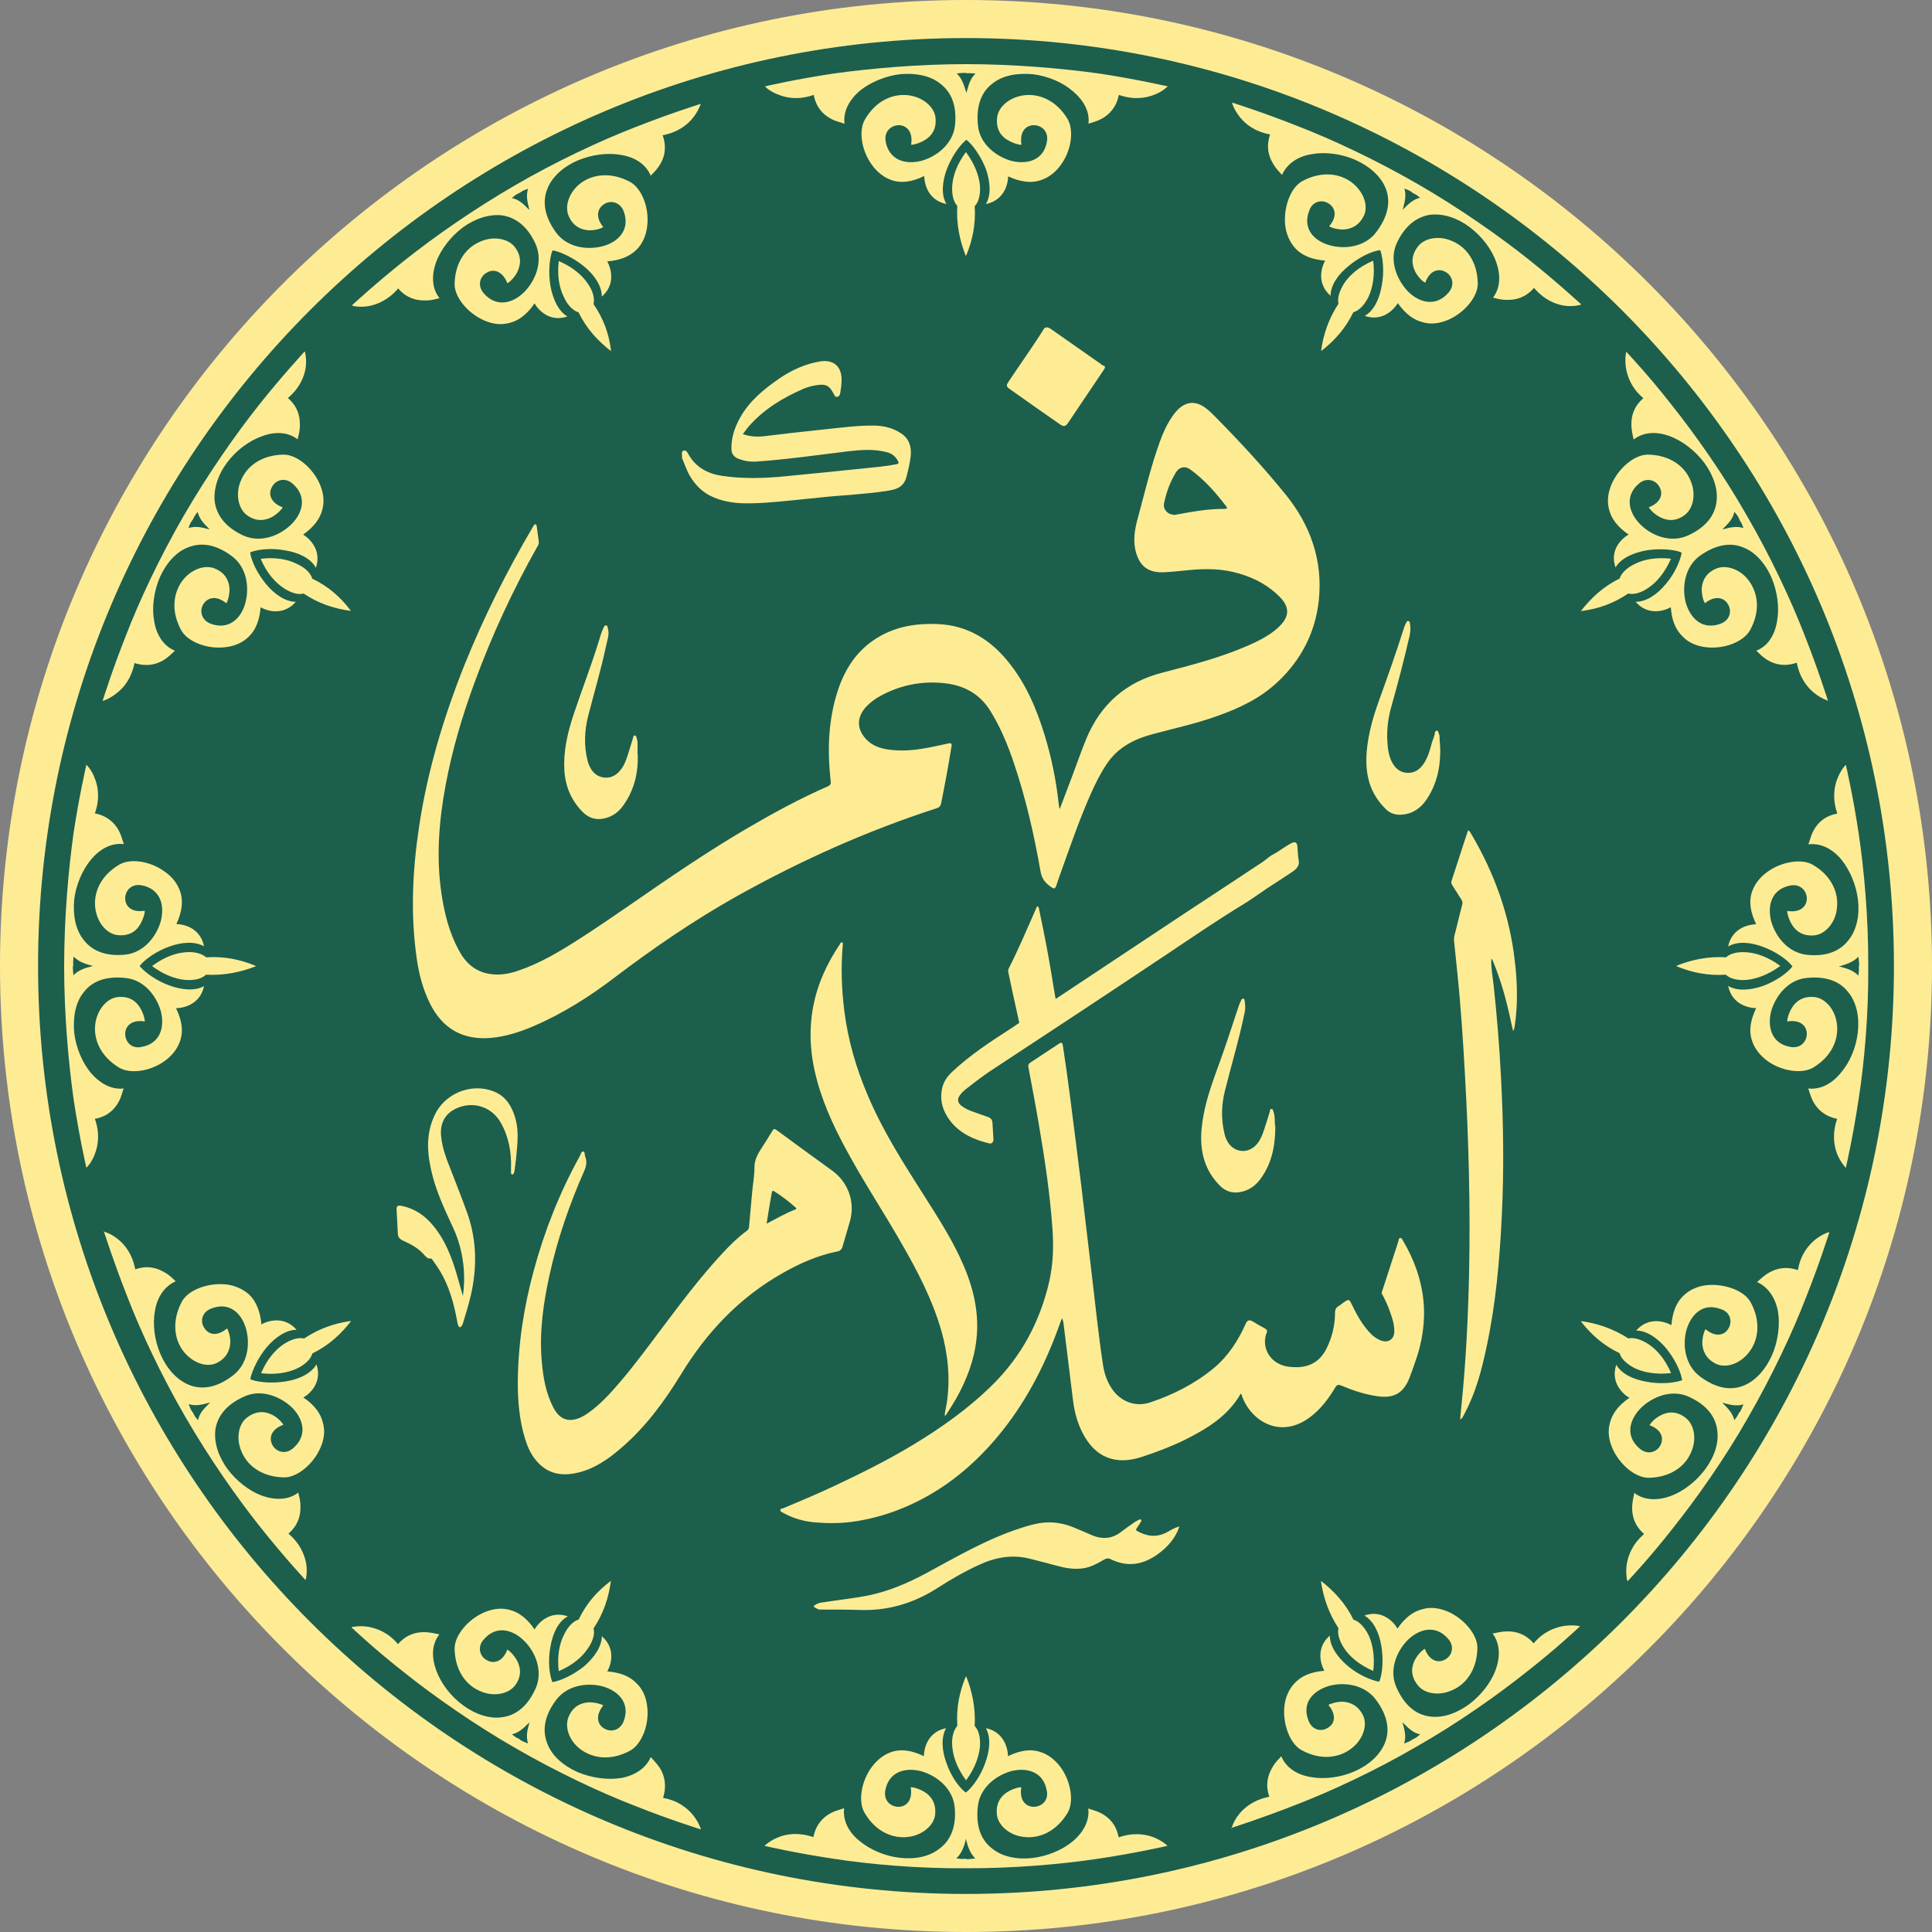 <svg xmlns="http://www.w3.org/2000/svg" id="Layer_1" viewBox="0 0 100 100"><rect x="0" y="0" width="100" height="100" fill="#808080" stroke="none"/><defs><style>      .cls-1 {        fill: #feec95;      }      .cls-2 {        fill: #1c5f4d;      }    </style></defs><circle class="cls-2" cx="50" cy="50" r="49.02"></circle><path class="cls-1" d="M39.58,95.53s.26-.26.72-.44c.42-.17,1.04-.26,1.8,0,.13-.66.5-1.01.84-1.21.35-.2.68-.24.73-.29l.02.02c-.07.62.24,1.23.79,1.67.55.46,1.32.79,2.09.88.79.09,1.56-.06,2.09-.5.55-.42.86-1.14.75-2.16-.11-.95-.94-1.61-1.76-1.83-.82-.2-1.65.04-1.83,1.01-.09.53.29.84.68.84s.75-.31.64-1.01c.04-.02.38.04.71.24.33.2.62.57.55,1.19-.07.55-.66,1.06-1.41,1.14-.75.09-1.65-.24-2.24-1.25-.35-.59-.17-1.65.38-2.38.28-.37.64-.66,1.08-.79.46-.13.97-.07,1.61.24,0-.02-.02-1.21,1.15-1.45-.27.48-.22,1.17.02,1.81.22.64.62,1.23.97,1.5l.04.02.02-.02c.33-.27.75-.86.97-1.5.24-.64.31-1.32.04-1.81,1.15.24,1.15,1.45,1.14,1.45.64-.31,1.17-.37,1.61-.24.46.13.82.42,1.1.79.55.73.72,1.8.38,2.38-.61,1.01-1.5,1.34-2.25,1.25-.75-.07-1.34-.59-1.41-1.14-.07-.62.22-.99.55-1.19.33-.2.68-.26.71-.24-.11.7.26,1.01.64,1.01.4,0,.79-.31.68-.84-.17-.97-1.01-1.21-1.83-1.01-.81.22-1.65.88-1.74,1.85-.11,1.03.18,1.72.73,2.15.53.44,1.32.59,2.09.5.79-.09,1.56-.42,2.09-.86.55-.46.88-1.06.81-1.69v-.02c.07.06.38.09.73.29.35.2.72.55.84,1.21.75-.26,1.38-.17,1.82,0,.44.18.7.42.71.44-.27.06-1.63.37-3.54.66-1.93.29-4.4.51-6.89.5-2.49.02-4.99-.2-6.91-.5-1.91-.29-3.26-.6-3.52-.66M54.85,41.88c.22-.58.44-1.16.66-1.74.24-.64.46-1.28.72-1.91.74-1.78,2.05-2.93,3.92-3.41,1.51-.39,3.02-.78,4.46-1.41.48-.21.94-.44,1.35-.76.12-.09.24-.2.34-.31.43-.47.43-.91,0-1.38-.59-.63-1.33-1.03-2.15-1.27-.86-.26-1.74-.27-2.62-.18-.43.04-.85.09-1.28.11-.83.04-1.29-.33-1.48-1.14-.12-.52-.04-1.04.09-1.54.37-1.36.69-2.74,1.17-4.07.16-.45.36-.89.63-1.29.11-.16.22-.3.36-.43.4-.36.85-.39,1.3-.09.24.16.44.37.64.57,1.25,1.27,2.46,2.58,3.58,3.96,1.29,1.59,1.94,3.43,1.72,5.49-.18,1.65-.9,3.06-2.12,4.21-.91.86-2,1.37-3.16,1.78-1.09.39-2.21.63-3.32.93-.97.26-1.81.69-2.38,1.55-.33.49-.59,1.02-.83,1.56-.55,1.24-.99,2.51-1.45,3.79-.11.32-.23.63-.33.95-.05.14-.11.17-.24.08-.29-.2-.5-.41-.57-.81-.33-1.9-.76-3.78-1.38-5.62-.32-.95-.7-1.87-1.23-2.72-.54-.86-1.33-1.29-2.3-1.41-1.18-.14-2.31.07-3.36.64-.3.16-.58.37-.81.63-.44.52-.43,1.1.04,1.61.4.43.93.54,1.48.58.62.05,1.24-.03,1.85-.15.31-.06.62-.13.93-.2.14-.03.2,0,.17.15-.16.99-.34,1.98-.54,2.96-.03.13-.08.19-.21.24-3.6,1.16-7.03,2.7-10.33,4.54-2.23,1.25-4.32,2.68-6.35,4.22-1.31,1-2.7,1.88-4.22,2.53-.7.3-1.42.53-2.18.6-1.45.13-2.52-.47-3.17-1.79-.36-.73-.57-1.52-.68-2.32-.33-2.28-.22-4.55.12-6.81.43-2.89,1.27-5.67,2.35-8.38.99-2.46,2.18-4.83,3.52-7.11.02-.03.04-.07.06-.1.02-.04.05-.08.1-.07.04.01.05.06.06.09.04.28.07.55.11.83.01.08-.03.15-.07.22-1.27,2.25-2.36,4.6-3.25,7.03-.64,1.73-1.16,3.49-1.5,5.3-.35,1.87-.5,3.75-.22,5.64.15,1.02.4,2.02.9,2.94.34.64.84,1.1,1.59,1.22.51.08,1.01,0,1.49-.17,1.12-.38,2.12-.98,3.11-1.61.92-.59,1.81-1.2,2.71-1.82,1.98-1.37,3.96-2.73,6.03-3.94,1.35-.79,2.73-1.54,4.17-2.17.18-.08.16-.18.14-.32-.17-1.55-.12-3.09.36-4.59.38-1.18,1.02-2.16,2.11-2.81.94-.56,1.97-.72,3.05-.68,1.57.06,2.77.81,3.72,2.01.89,1.11,1.43,2.4,1.84,3.74.35,1.14.59,2.31.72,3.49.01.11.03.22.05.32.01,0,.03,0,.04.01M60.75,26.65s.04,0,.06,0c.86-.16,1.72-.32,2.6-.31.12,0,.12-.05.06-.13-.54-.71-1.13-1.38-1.86-1.91-.27-.2-.58-.13-.75.16-.3.5-.5,1.04-.61,1.6-.06.3.19.58.51.58M64.21,72.12c.07.06.07.12.09.18.49,1.29,2,2.19,3.51,1.05.55-.41.95-.95,1.3-1.53.09-.15.16-.17.32-.1.6.25,1.22.46,1.88.55.83.12,1.33-.16,1.64-.94.1-.25.18-.5.27-.75.82-2.22.6-4.33-.6-6.36-.04-.06-.06-.15-.14-.14-.09,0-.08.1-.1.17-.28.86-.56,1.72-.84,2.58-.02.05-.04.09,0,.16.16.29.3.6.41.92.12.32.22.65.22,1,0,.4-.3.61-.68.48-.17-.06-.32-.16-.46-.28-.46-.44-.77-.99-1.04-1.55-.17-.34-.16-.34-.48-.12-.08.06-.16.13-.25.18-.13.08-.16.2-.16.33,0,.65-.15,1.27-.44,1.85-.22.44-.55.77-1.04.9-.3.08-.61.08-.93.04-1.01-.14-1.41-1.06-1.13-1.75.05-.12.01-.17-.09-.23-.22-.12-.43-.24-.64-.37q-.24-.14-.35.12c-.39.88-.91,1.68-1.65,2.3-.98.81-2.1,1.38-3.3,1.78-.81.27-1.61-.08-2.05-.82-.21-.35-.33-.73-.39-1.13-.24-1.58-.4-3.17-.59-4.76-.18-1.47-.34-2.93-.52-4.4-.19-1.59-.4-3.17-.6-4.76-.11-.85-.23-1.71-.36-2.56-.03-.21-.07-.23-.22-.13-.49.32-.98.65-1.47.97-.09.06-.12.12-.1.24.19,1,.38,2.01.55,3.02.3,1.75.56,3.5.69,5.27.07.95.05,1.89-.17,2.84-.48,2.04-1.42,3.81-2.91,5.29-1.24,1.23-2.65,2.23-4.14,3.13-1.31.79-2.68,1.47-4.06,2.12-.87.41-1.75.78-2.63,1.15-.06.03-.16,0-.17.1,0,.09.09.11.16.15.52.29,1.1.45,1.68.49.71.06,1.43.05,2.14-.07.72-.12,1.42-.31,2.1-.57,2.05-.79,3.73-2.09,5.14-3.77,1.41-1.68,2.41-3.58,3.16-5.63.06-.18.13-.35.2-.53.05.1.07.2.08.29.16,1.32.33,2.65.49,3.97.07.58.22,1.13.48,1.65.65,1.29,1.7,1.72,3.08,1.27.76-.25,1.5-.53,2.22-.88,1.15-.58,2.25-1.23,2.92-2.43M26.8,71.54c.02-2.03.32-3.9.82-5.75.56-2.08,1.35-4.07,2.39-5.95.05-.09.08-.25.17-.24.11.01.07.17.11.26.09.24.07.47-.04.72-.77,1.75-1.4,3.55-1.81,5.43-.32,1.46-.53,2.93-.4,4.43.07.84.21,1.67.61,2.43.33.63.83.78,1.46.47.12-.06.23-.13.33-.2.65-.46,1.18-1.05,1.69-1.65.75-.88,1.43-1.81,2.13-2.74,1.01-1.34,2.02-2.69,3.17-3.92.38-.41.77-.79,1.22-1.12.08-.05.11-.12.12-.21.05-.59.11-1.19.16-1.78.04-.43.12-.87.12-1.3,0-.45.23-.78.45-1.12.15-.23.29-.46.43-.69.13-.21.13-.22.33-.07.42.31.85.62,1.27.93.52.38,1.05.76,1.57,1.14.82.61,1.17,1.63.89,2.61-.12.44-.26.87-.38,1.3-.04.16-.15.24-.29.26-1,.2-1.92.61-2.8,1.11-2.24,1.26-3.95,3.07-5.28,5.26-.86,1.4-1.83,2.72-3.09,3.8-.66.57-1.36,1.06-2.22,1.27-.82.2-1.56.09-2.15-.59-.29-.33-.46-.71-.59-1.12-.32-1.01-.39-2.04-.39-2.98M39.69,63.33c.52-.27.99-.54,1.48-.73.07-.03.05-.07,0-.11-.34-.3-.71-.59-1.1-.83-.07-.04-.1-.03-.12.05-.09.52-.18,1.04-.27,1.62M77.2,49.63s-.02-.03-.03-.04c0,0,.01,0,.02-.01,0,.02,0,.04.01.05.06.04.07.12.1.18.36.88.62,1.78.83,2.71.06.28.12.57.19.85.05-.09.07-.17.08-.25.17-1.14.14-2.29,0-3.43-.27-2.33-1.05-4.49-2.24-6.51-.04-.07-.08-.16-.16-.2-.02.02-.03.03-.03.04-.28.86-.56,1.72-.84,2.58-.03.09,0,.15.04.22.16.25.31.49.47.74.06.09.07.17.04.28-.11.43-.22.85-.32,1.28-.04.19-.12.37-.1.57.06.51.1,1.03.16,1.55.19,1.82.31,3.64.41,5.46.19,3.39.28,6.78.21,10.18-.05,2.27-.16,4.54-.39,6.81-.03.26-.05.52-.07.78.06-.03.1-.07.12-.11.05-.08.09-.16.13-.24.57-1.08.87-2.25,1.12-3.43.47-2.2.67-4.44.78-6.69.12-2.42.09-4.84-.04-7.26-.08-1.58-.21-3.17-.38-4.74-.05-.45-.14-.9-.12-1.35M48.88,73.28c.07,0,.09-.05.11-.08.17-.27.34-.53.5-.81.54-.96.93-1.97,1.05-3.06.15-1.34-.14-2.61-.67-3.84-.54-1.26-1.28-2.41-2.01-3.56-1.07-1.68-2.15-3.36-2.93-5.2-.61-1.42-1.04-2.89-1.23-4.42-.14-1.12-.18-2.24-.08-3.37,0-.05.03-.13-.03-.16-.06-.03-.09.04-.11.08-.68,1.01-1.18,2.09-1.4,3.3-.23,1.27-.13,2.53.21,3.77.39,1.42,1.03,2.73,1.75,4.01.82,1.48,1.75,2.89,2.59,4.36.85,1.47,1.63,2.96,2.1,4.6.34,1.21.46,2.44.28,3.69-.03.23-.11.46-.11.7M38.44,22.48c.12-.16.23-.31.35-.45.77-.86,1.73-1.44,2.78-1.9.21-.09.44-.15.67-.19.51-.08.68,0,.92.46.04.07.07.16.17.14.1-.02.15-.1.16-.2.03-.21.07-.42.07-.64.02-.73-.41-1.11-1.13-.99-.77.13-1.46.45-2.09.88-.8.55-1.55,1.16-2.04,2.04-.28.51-.46,1.04-.44,1.63,0,.24.16.42.37.49.29.11.59.16.92.14,1.59-.11,3.17-.34,4.75-.53.68-.08,1.35-.13,2.02.05.26.07.43.22.56.45.06.11.03.15-.09.17-.54.11-1.09.15-1.64.21-1.36.14-2.73.28-4.09.41-1.1.11-2.2.14-3.29-.02-.73-.11-1.34-.43-1.72-1.09-.07-.12-.14-.27-.28-.21-.13.05-.05.23-.07.35,0,0,0,.01,0,.02.14.32.24.66.43.97.25.42.6.77,1.03.99.52.26,1.1.37,1.68.39.85.02,1.7-.07,2.54-.15.62-.06,1.25-.13,1.87-.19.48-.05.96-.07,1.44-.12.37-.04.74-.06,1.1-.11.3-.04.61-.07.9-.15.34-.1.54-.31.63-.65.09-.36.18-.72.22-1.09.04-.47-.08-.89-.5-1.16-.41-.27-.87-.39-1.35-.4-.93-.02-1.84.12-2.76.21-.97.1-1.94.21-2.91.33-.39.05-.77.04-1.17-.1M54.64,51.71c-.62.43-1.24.85-1.88,1.23-.12.08-.23.16-.35.24-1.1.71-2.2,1.42-3.15,2.32-.25.24-.43.51-.5.85-.13.63.05,1.19.44,1.69.51.64,1.22.95,1.99,1.14.14.04.24-.06.23-.23-.01-.27-.04-.54-.05-.81,0-.18-.09-.28-.25-.33-.24-.09-.49-.17-.73-.26-.21-.07-.42-.16-.61-.3-.22-.17-.25-.35-.09-.57.1-.14.23-.25.36-.35.46-.36.93-.72,1.43-1.04,3.02-1.98,6.03-3.97,9.04-5.98,1.27-.85,2.53-1.71,3.83-2.5.43-.26.83-.56,1.25-.84.43-.28.87-.56,1.3-.85.21-.14.38-.33.32-.6-.05-.24-.04-.49-.07-.73-.02-.18-.11-.24-.28-.16-.35.17-.65.43-1,.61-.18.09-.34.26-.51.37-1.35.9-2.7,1.78-4.05,2.67-2.22,1.47-4.44,2.95-6.66,4.42M61.05,79.01c-.28.07-.48.21-.69.32-.52.26-1.02.19-1.51-.09-.08-.05-.04-.09-.01-.14.07-.11.15-.23.22-.34.02-.03.03-.06,0-.09-.02-.03-.05-.04-.09-.02-.07.04-.15.08-.22.12-.24.17-.49.34-.72.52-.48.37-.99.4-1.54.16-.3-.13-.59-.26-.89-.38-.5-.21-1.03-.31-1.57-.26-.42.04-.82.16-1.22.29-1.73.56-3.28,1.47-4.87,2.33-.95.51-1.93.93-2.99,1.15-.76.15-1.54.23-2.3.35-.16.02-.32.04-.45.14-.03.02-.14.06-.04.12.09.05.17.12.29.12.67,0,1.33,0,2,.02,1.49.06,2.84-.34,4.08-1.14.69-.44,1.39-.85,2.14-1.19.83-.39,1.7-.55,2.6-.33.47.12.95.24,1.42.37.44.12.88.2,1.34.14.4-.05.75-.24,1.09-.44.12-.07.23-.11.36-.04.89.44,1.71.29,2.48-.28.48-.36.88-.79,1.09-1.42M23.81,68.7c.11-.06.14-.16.17-.27.14-.44.27-.89.38-1.34.33-1.42.33-2.83-.15-4.23-.26-.74-.55-1.46-.83-2.19-.24-.61-.49-1.21-.55-1.87-.06-.64.19-1.13.73-1.4.88-.44,1.88-.14,2.36.71.42.74.56,1.55.53,2.39,0,.07,0,.14,0,.21,0,.04.03.09.07.08.03,0,.07-.04.08-.07.03-.09.04-.18.05-.27.04-.3.08-.6.1-.91.06-.59.08-1.17-.1-1.74-.18-.56-.46-1.03-1.03-1.28-.84-.37-1.89-.19-2.61.49-.24.23-.42.49-.55.79-.46,1.04-.33,2.09-.05,3.14.25.92.66,1.78,1.06,2.64.14.31.25.62.34.95.22.84.27,1.69.15,2.55-.12-.4-.22-.79-.34-1.19-.26-.87-.59-1.71-1.18-2.43-.43-.53-.96-.9-1.63-1.04-.24-.05-.3,0-.28.23.02.39.04.79.06,1.18,0,.19.09.3.26.38.4.18.78.38,1.08.71.1.11.18.24.36.22.05,0,.08.04.1.08.12.17.24.33.35.51.5.81.75,1.71.92,2.64.02.12.03.25.13.33M54.24,16.95c-.13-.02-.18.02-.22.09-.58.93-1.22,1.81-1.82,2.72-.13.19-.12.25.07.38.86.61,1.72,1.22,2.59,1.82.2.14.29.12.43-.08.18-.26.35-.53.53-.79.44-.65.88-1.31,1.32-1.96.07-.1.09-.18-.06-.22-.04,0-.06-.04-.1-.07-.85-.59-1.69-1.19-2.54-1.78-.07-.05-.15-.1-.19-.1M74.54,39.08c.03-.36-.03-.66-.03-.96,0-.07-.04-.15-.06-.22-.01-.05-.03-.09-.09-.08-.05,0-.08.06-.09.09-.01.21-.12.38-.17.58-.09.36-.2.72-.41,1.04-.21.31-.49.5-.88.47-.37-.03-.61-.25-.77-.57-.17-.33-.21-.7-.23-1.06-.04-.61.04-1.22.21-1.81.34-1.21.66-2.43.94-3.65.05-.23.06-.45.01-.68-.01-.05-.03-.08-.08-.09-.05,0-.07.02-.09.06-.05.1-.1.2-.13.3-.4,1.26-.84,2.51-1.29,3.75-.31.86-.56,1.73-.64,2.65-.05.63-.01,1.25.22,1.84.17.43.43.8.75,1.12.18.19.42.3.69.31.72.01,1.2-.37,1.55-.96.4-.67.57-1.4.59-2.11M33,39.05c0-.19,0-.38,0-.56,0-.1-.02-.21-.05-.31-.01-.05-.04-.12-.11-.11-.07,0-.06.08-.07.12-.1.31-.19.62-.29.93-.08.24-.17.48-.32.68-.21.29-.48.47-.85.45-.38-.03-.64-.25-.8-.6-.04-.09-.08-.19-.1-.29-.19-.76-.16-1.53.03-2.29.31-1.21.67-2.41.93-3.64.06-.3.19-.59.09-.91-.02-.06,0-.14-.09-.15-.09,0-.1.07-.13.12-.11.23-.18.47-.25.71-.4,1.3-.9,2.57-1.33,3.87-.29.9-.5,1.81-.45,2.76.04.84.34,1.57.93,2.18.33.34.72.46,1.19.34.39-.1.7-.33.93-.66.57-.79.78-1.69.75-2.66M66,58.31c-.03-.22.01-.51-.09-.79-.02-.05-.03-.13-.11-.12-.07,0-.06.07-.07.12-.1.33-.2.66-.31.98-.08.25-.18.49-.34.69-.44.56-1.22.5-1.56-.13-.07-.13-.12-.27-.15-.42-.17-.73-.15-1.46.03-2.17.34-1.37.75-2.72,1.03-4.1.04-.2.02-.38-.01-.58,0-.05-.01-.09-.07-.1-.06,0-.08.02-.1.07-.04.1-.1.2-.13.3-.38,1.16-.76,2.31-1.18,3.45-.35.96-.66,1.93-.75,2.96-.09,1.09.14,2.07.93,2.88.34.35.74.45,1.21.32.41-.11.71-.36.95-.7.55-.78.73-1.67.73-2.67M54.64,51.71c-.06-.34-.12-.68-.17-1.01-.19-1.19-.42-2.37-.67-3.55-.02-.08-.01-.18-.09-.24-.06.02-.06.07-.08.11-.46,1.04-.9,2.09-1.42,3.11-.04.08-.03.16-.01.24.07.33.14.66.21.99.12.53.23,1.06.35,1.59.64-.38,1.26-.81,1.88-1.23M77.2,49.63h0s0-.04-.01-.06c0,0-.02.01-.02.01,0,.01.02.03.03.04M72.69,90.24c.15-.06.26-.09.38-.18l.09-.05c.13-.05.22-.13.35-.24-.37-.07-.62-.33-.86-.57l-.04-.04h-.02l.02.05c.09.33.18.68.07,1.03M71.06,86.49h.02c.09-.79-.04-1.41-.24-1.85-.22-.44-.51-.73-.79-.81-.4-.84-1.01-1.48-1.67-2v.07c.13.82.39,1.59.9,2.38-.07.26.04.66.31,1.06.27.4.75.82,1.47,1.14M63.74,94.65s.09-.37.38-.73c.29-.37.79-.77,1.58-.92-.22-.62-.07-1.12.13-1.47.18-.35.44-.55.48-.62l.02.02c.26.59.83.94,1.52,1.05.7.13,1.54.02,2.25-.29.72-.31,1.32-.83,1.58-1.47.26-.64.17-1.39-.46-2.24-.57-.77-1.61-.94-2.42-.72-.82.24-1.43.86-1.08,1.78.18.51.66.61.99.4.35-.18.51-.64.05-1.19.04-.04.37-.17.73-.17.38.02.82.18,1.08.75.22.53-.06,1.27-.66,1.7-.59.44-1.54.62-2.57.04-.59-.35-.95-1.34-.86-2.26.05-.46.24-.9.55-1.21.33-.35.83-.57,1.52-.62,0,0-.62-1.03.28-1.82,0,.55.4,1.12.92,1.56.51.44,1.16.73,1.6.82l.06-.02v-.02c.15-.42.2-1.12.09-1.8-.11-.68-.4-1.3-.88-1.58,1.12-.39,1.72.66,1.71.68.4-.59.84-.9,1.3-1.01.44-.13.9-.05,1.32.13.84.37,1.52,1.19,1.52,1.87-.02,1.17-.62,1.91-1.32,2.2-.68.31-1.45.17-1.78-.28-.39-.5-.31-.97-.13-1.3.18-.35.46-.55.51-.57.24.66.72.75,1.06.55.33-.18.5-.66.15-1.06-.64-.75-1.49-.53-2.09.05-.59.59-.99,1.58-.59,2.46.42.95,1.03,1.41,1.7,1.5.7.11,1.43-.17,2.05-.62.64-.48,1.15-1.14,1.39-1.8.24-.68.22-1.34-.15-1.85l-.02-.02c.09,0,.4-.11.79-.11.4,0,.9.11,1.34.62.51-.61,1.1-.82,1.56-.9.48-.07.83,0,.84.02-.2.18-1.21,1.14-2.73,2.33-1.52,1.21-3.56,2.66-5.72,3.89-2.15,1.25-4.42,2.31-6.24,3.01-1.8.71-3.12,1.12-3.37,1.21M89.76,73.51c.11-.13.18-.22.24-.37l.07-.07c.07-.13.11-.24.17-.38-.35.11-.7.02-1.03-.07l-.05-.02v.02l.04.04c.24.24.49.49.57.86M86.49,71.08v-.02c-.31-.72-.73-1.19-1.14-1.47-.4-.27-.81-.38-1.06-.31-.79-.51-1.63-.79-2.46-.9l.04.07c.51.64,1.12,1.19,1.96,1.59.07.28.37.57.81.79.44.2,1.06.33,1.85.24M84.22,81.8s-.09-.37-.02-.84c.08-.46.29-1.04.9-1.56-.51-.44-.62-.94-.62-1.34s.11-.7.11-.79l.02.02c.51.37,1.17.39,1.85.15.66-.24,1.32-.75,1.8-1.39.46-.62.73-1.36.62-2.05-.09-.68-.55-1.3-1.5-1.72-.88-.38-1.87.02-2.46.61-.59.6-.81,1.45-.05,2.09.4.35.88.18,1.06-.15.2-.35.11-.82-.55-1.06.02-.05.22-.33.57-.51.33-.18.81-.26,1.3.13.44.33.59,1.1.28,1.78-.29.7-1.03,1.3-2.2,1.32-.68,0-1.5-.68-1.87-1.52-.18-.42-.26-.88-.13-1.32.11-.46.42-.9,1.01-1.3-.02,0-1.06-.59-.68-1.71.27.48.9.77,1.58.88.66.13,1.38.07,1.8-.07l.04-.03-.02-.02c-.07-.44-.39-1.08-.81-1.6-.44-.53-1.01-.93-1.56-.93.79-.9,1.82-.28,1.82-.28.06-.7.27-1.19.62-1.52.31-.31.75-.5,1.21-.55.92-.09,1.91.27,2.26.86.57,1.03.4,1.98-.04,2.57-.44.61-1.17.88-1.7.66-.57-.26-.73-.7-.75-1.08,0-.38.13-.7.17-.73.55.46,1.01.29,1.19-.05.2-.33.11-.83-.4-.99-.92-.35-1.54.26-1.78,1.08-.22.81-.06,1.85.72,2.42.84.62,1.59.72,2.24.46.64-.26,1.15-.86,1.47-1.58.31-.71.42-1.56.31-2.25-.13-.7-.5-1.26-1.06-1.52l-.02-.02c.07-.04.28-.29.62-.48.35-.2.84-.35,1.49-.13.13-.79.53-1.28.9-1.58.37-.29.71-.4.73-.38-.09.26-.5,1.58-1.21,3.37-.7,1.82-1.76,4.07-3.01,6.24-1.23,2.16-2.68,4.2-3.89,5.72-1.19,1.52-2.15,2.53-2.33,2.73M96.19,50.49c.02-.17.04-.27.02-.44l.02-.09c0-.17-.02-.27-.04-.44-.26.27-.6.38-.92.48h-.07v.02l.07.02c.31.09.66.18.92.46M92.14,50.01v-.02c-.62-.46-1.23-.66-1.72-.7-.5-.04-.88.07-1.08.26-.94-.06-1.8.13-2.57.44l.05.04c.77.31,1.58.48,2.51.42.2.2.59.31,1.08.27.49-.05,1.1-.26,1.72-.71M95.53,60.44s-.26-.27-.44-.71c-.17-.44-.26-1.06,0-1.82-.66-.13-1.01-.5-1.21-.84-.2-.35-.24-.66-.29-.73h.02c.62.07,1.23-.26,1.67-.81.46-.53.79-1.3.88-2.09.09-.79-.06-1.56-.5-2.09-.42-.55-1.14-.84-2.16-.73-.95.09-1.61.94-1.83,1.74-.2.82.04,1.67,1.01,1.83.53.09.84-.29.84-.68s-.31-.75-1.01-.64c-.02-.04.04-.38.24-.71.2-.33.57-.62,1.19-.55.55.07,1.06.66,1.14,1.41.09.75-.24,1.65-1.25,2.25-.59.33-1.65.17-2.38-.38-.37-.28-.66-.64-.79-1.1-.13-.44-.07-.97.24-1.61-.02,0-1.21.02-1.45-1.15.48.29,1.17.22,1.81,0,.64-.24,1.23-.64,1.5-.99l.02-.04h-.02c-.27-.35-.86-.75-1.5-.99-.64-.24-1.32-.31-1.81-.02.24-1.17,1.45-1.15,1.45-1.15-.31-.64-.37-1.16-.24-1.61.13-.44.42-.81.79-1.08.73-.55,1.8-.73,2.38-.39,1.01.59,1.34,1.49,1.25,2.24-.07.75-.59,1.34-1.14,1.41-.62.07-.99-.22-1.19-.55-.2-.33-.26-.68-.24-.71.7.11,1.01-.26,1.01-.64s-.31-.77-.84-.68c-.97.18-1.21,1.01-1.01,1.83.22.82.88,1.65,1.85,1.76,1.03.11,1.72-.2,2.15-.75.44-.53.59-1.32.5-2.09-.09-.77-.42-1.54-.86-2.09-.46-.55-1.06-.86-1.69-.79l-.02-.02c.06-.05.09-.38.29-.73.2-.35.55-.72,1.21-.84-.26-.75-.17-1.38,0-1.8.18-.46.42-.72.44-.72.06.26.37,1.61.66,3.52.29,1.93.51,4.42.5,6.89.02,2.49-.2,4.99-.5,6.91-.29,1.91-.6,3.26-.66,3.54M90.24,27.33c-.06-.15-.09-.27-.18-.38l-.05-.11c-.05-.13-.13-.22-.24-.35-.07.37-.33.62-.57.86l-.04.06.05-.02c.33-.09.68-.17,1.03-.06M86.49,28.94v-.02c-.79-.09-1.41.04-1.85.26-.44.2-.73.5-.81.77-.84.4-1.48,1.01-2,1.67h.07c.82-.11,1.59-.37,2.38-.9.26.07.66-.02,1.06-.31.4-.27.82-.75,1.14-1.47M94.65,36.28s-.37-.11-.73-.4c-.37-.29-.77-.79-.92-1.58-.62.22-1.12.09-1.47-.11-.35-.2-.55-.46-.62-.5l.02-.02c.59-.24.94-.82,1.05-1.52.13-.7.02-1.52-.29-2.26-.31-.71-.83-1.32-1.47-1.56-.64-.26-1.39-.16-2.24.44-.77.57-.94,1.61-.72,2.44.24.81.86,1.41,1.78,1.08.51-.18.61-.68.4-1.01-.18-.33-.64-.5-1.19-.06-.04-.02-.17-.35-.17-.73.02-.38.18-.82.75-1.06.53-.22,1.27.04,1.7.64.44.6.62,1.54.04,2.57-.35.59-1.34.97-2.26.86-.46-.05-.9-.22-1.21-.55-.35-.33-.57-.81-.62-1.52,0,0-1.03.62-1.82-.28.55,0,1.12-.38,1.56-.92.44-.51.73-1.15.82-1.59l-.02-.04-.02-.02c-.42-.15-1.12-.2-1.8-.09-.68.13-1.3.4-1.58.88-.39-1.12.66-1.7.68-1.7-.59-.4-.9-.84-1.01-1.28-.13-.46-.05-.92.13-1.34.37-.84,1.19-1.52,1.87-1.52,1.17.02,1.91.62,2.2,1.32.31.68.17,1.45-.28,1.8-.5.38-.97.29-1.3.11-.35-.18-.55-.46-.57-.5.66-.26.75-.73.55-1.06-.18-.35-.66-.51-1.06-.17-.75.64-.53,1.49.05,2.09.59.61,1.58.99,2.46.61.95-.42,1.41-1.05,1.5-1.72.11-.68-.17-1.43-.62-2.05-.48-.64-1.14-1.14-1.8-1.39-.68-.24-1.34-.22-1.85.17h-.02c0-.09-.11-.38-.11-.79s.11-.9.62-1.34c-.61-.51-.82-1.1-.9-1.56-.07-.48,0-.82.02-.84.18.2,1.14,1.21,2.33,2.73,1.21,1.52,2.66,3.56,3.89,5.72,1.25,2.15,2.31,4.42,3.01,6.23.71,1.8,1.12,3.13,1.21,3.39M73.51,10.24c-.13-.11-.22-.18-.37-.24l-.07-.06c-.13-.09-.24-.13-.38-.18.11.35.02.7-.07,1.03l-.02.05h.02l.04-.04c.24-.24.49-.49.86-.57M71.08,13.52l-.02-.02c-.72.31-1.19.73-1.47,1.14-.27.42-.38.81-.31,1.08-.51.77-.79,1.61-.9,2.44l.07-.04c.64-.51,1.19-1.12,1.6-1.96.27-.07.57-.35.79-.81.2-.44.33-1.06.24-1.83M81.8,15.78s-.37.11-.84.04c-.46-.07-1.04-.31-1.56-.92-.44.51-.94.62-1.34.62-.38.02-.7-.11-.79-.11l.02-.02c.37-.5.39-1.17.15-1.83-.24-.68-.75-1.34-1.39-1.82-.62-.46-1.36-.71-2.05-.62-.68.11-1.3.57-1.72,1.5-.38.88.02,1.87.61,2.48.6.59,1.45.79,2.09.04.35-.4.18-.88-.15-1.06-.35-.2-.82-.11-1.06.55-.05,0-.33-.22-.51-.55-.18-.35-.26-.81.13-1.32.33-.44,1.1-.59,1.78-.28.7.29,1.3,1.03,1.32,2.2,0,.68-.68,1.5-1.52,1.87-.42.18-.88.26-1.32.13-.46-.11-.9-.42-1.3-.99,0,0-.59,1.04-1.71.66.48-.27.77-.9.88-1.58.13-.66.07-1.38-.07-1.8l-.03-.02h-.02c-.44.07-1.08.38-1.6.82-.53.42-.93.99-.93,1.54-.9-.79-.28-1.82-.28-1.82-.7-.06-1.19-.27-1.52-.61-.31-.33-.5-.77-.55-1.23-.09-.92.27-1.91.86-2.26,1.03-.57,1.98-.4,2.57.04.61.46.88,1.17.66,1.7-.26.57-.7.73-1.08.75-.38,0-.7-.13-.73-.17.46-.55.29-.99-.05-1.19-.33-.2-.83-.11-.99.4-.35.92.26,1.56,1.08,1.78.81.22,1.85.07,2.42-.72.62-.84.72-1.59.46-2.24-.26-.64-.86-1.15-1.58-1.47-.71-.31-1.56-.42-2.25-.29-.7.11-1.26.48-1.52,1.05l-.02.02c-.04-.07-.29-.27-.48-.62-.2-.35-.35-.83-.13-1.47-.79-.15-1.28-.53-1.58-.92-.29-.37-.4-.7-.38-.73.26.09,1.58.5,3.37,1.21,1.82.7,4.07,1.76,6.24,3.01,2.16,1.25,4.2,2.68,5.72,3.89,1.52,1.21,2.53,2.16,2.73,2.33M50.49,3.81c-.17-.02-.27-.03-.44-.02l-.09-.02c-.17,0-.27.02-.44.03.27.26.38.61.48.94v.05h.02l.02-.05c.09-.33.18-.68.46-.94M50.01,7.88h-.02c-.46.62-.66,1.21-.7,1.7-.04.5.07.88.26,1.08-.06.94.13,1.8.44,2.59l.04-.07c.31-.77.48-1.58.42-2.51.2-.2.31-.59.27-1.08-.05-.5-.26-1.08-.71-1.7M60.44,4.47s-.27.28-.71.44c-.44.17-1.06.27-1.82,0-.13.66-.5,1.01-.84,1.21-.35.2-.66.24-.73.29v-.02c.07-.62-.26-1.21-.81-1.67-.53-.46-1.3-.79-2.09-.88-.79-.07-1.56.06-2.09.5-.55.42-.84,1.14-.73,2.16.09.95.94,1.61,1.74,1.83.82.2,1.67-.04,1.83-1.01.09-.53-.29-.84-.68-.84s-.75.31-.64,1.01c-.04.02-.38-.04-.71-.24-.33-.18-.62-.55-.55-1.17.07-.57.66-1.06,1.41-1.15.75-.09,1.65.24,2.25,1.25.33.61.17,1.65-.38,2.38-.28.38-.64.66-1.1.79-.44.13-.97.07-1.61-.22,0,0,.02,1.19-1.15,1.43.29-.48.22-1.17,0-1.81-.24-.62-.64-1.21-.99-1.5l-.04-.02v.02c-.35.29-.75.88-.99,1.5-.24.64-.31,1.34-.02,1.81-1.17-.24-1.15-1.43-1.15-1.45-.64.31-1.16.37-1.61.24-.44-.13-.81-.42-1.08-.79-.55-.73-.73-1.78-.38-2.38.59-1.01,1.48-1.34,2.24-1.25.75.09,1.34.59,1.41,1.15.07.62-.22.97-.55,1.17-.33.2-.68.26-.71.24.11-.7-.26-1.01-.64-1.01s-.77.31-.68.84c.18.97,1.01,1.21,1.83,1.01.82-.22,1.65-.88,1.76-1.83.11-1.05-.2-1.74-.75-2.16-.53-.44-1.32-.57-2.09-.5-.77.09-1.54.42-2.09.86-.55.48-.86,1.06-.79,1.69l-.02.02c-.05-.06-.38-.09-.73-.29-.35-.2-.72-.55-.84-1.21-.75.27-1.38.17-1.8,0-.46-.16-.72-.42-.72-.44.26-.06,1.61-.37,3.52-.66,1.93-.27,4.42-.49,6.89-.49s4.99.22,6.91.49c1.91.29,3.26.61,3.54.66M27.33,9.77c-.15.06-.27.09-.38.18l-.11.06c-.13.05-.22.13-.35.24.37.07.62.33.86.57l.06.04-.02-.05c-.09-.33-.17-.68-.06-1.03M28.94,13.51l-.02.02c-.09.77.04,1.39.26,1.83.2.46.5.73.77.81.4.84,1.01,1.49,1.67,2v-.07c-.11-.83-.37-1.59-.9-2.36.07-.28-.02-.68-.31-1.08-.27-.4-.75-.83-1.47-1.14M36.28,5.35s-.11.37-.4.73c-.29.38-.79.77-1.58.92.22.64.09,1.12-.11,1.47-.2.35-.46.55-.5.62l-.02-.02c-.24-.57-.82-.94-1.52-1.05-.7-.13-1.52-.02-2.26.29-.71.31-1.32.83-1.56,1.47-.26.64-.16,1.41.44,2.24.57.79,1.61.94,2.44.72.81-.22,1.41-.86,1.08-1.78-.18-.51-.68-.61-1.01-.4-.33.2-.5.64-.06,1.19-.02.04-.35.18-.73.17-.38-.02-.82-.18-1.06-.75-.22-.53.04-1.25.64-1.7.6-.44,1.54-.6,2.57-.04.59.35.97,1.34.86,2.26-.05.46-.22.9-.55,1.23-.33.33-.81.55-1.52.61,0,0,.62,1.03-.28,1.82,0-.55-.38-1.12-.92-1.56-.51-.42-1.15-.73-1.59-.83l-.04.02-.02.02c-.15.42-.2,1.14-.09,1.8.13.68.4,1.3.88,1.58-1.12.38-1.7-.66-1.7-.68-.4.59-.84.9-1.28,1.01-.46.13-.92.06-1.34-.13-.84-.37-1.52-1.19-1.52-1.87.02-1.17.62-1.91,1.32-2.2.68-.31,1.45-.17,1.8.28.38.51.29.97.11,1.32-.18.33-.46.55-.5.55-.26-.66-.73-.75-1.06-.55-.35.18-.51.66-.17,1.06.64.75,1.49.55,2.09-.04.61-.61.99-1.6.61-2.48-.42-.95-1.05-1.39-1.72-1.5-.68-.09-1.43.17-2.05.62-.64.48-1.14,1.14-1.39,1.8-.24.68-.22,1.36.17,1.85v.02c-.09,0-.39.13-.79.11-.4,0-.9-.11-1.34-.62-.51.6-1.1.84-1.56.92-.48.07-.82-.02-.84-.04.2-.18,1.21-1.12,2.73-2.33,1.52-1.21,3.56-2.64,5.72-3.89,2.15-1.25,4.42-2.31,6.23-3.01,1.8-.71,3.13-1.12,3.39-1.21M10.24,26.49c-.11.13-.18.22-.24.37l-.06.09c-.09.11-.13.22-.18.38.35-.11.7-.04,1.03.06l.05.02-.04-.06c-.24-.24-.49-.5-.57-.86M13.52,28.92l-.02.02c.31.72.73,1.19,1.14,1.47.42.29.81.39,1.08.31.77.53,1.61.79,2.44.9l-.04-.06c-.51-.66-1.12-1.21-1.96-1.61-.07-.27-.35-.57-.81-.77-.44-.22-1.06-.35-1.83-.26M15.78,18.2s.11.37.04.84c-.07.46-.31,1.05-.92,1.56.51.44.62.94.62,1.34.02.4-.11.7-.11.79h-.02c-.5-.38-1.17-.4-1.83-.15-.68.24-1.34.73-1.82,1.38-.46.62-.71,1.38-.62,2.05.11.68.57,1.3,1.5,1.72.88.38,1.87,0,2.48-.61.59-.6.79-1.45.04-2.09-.4-.35-.88-.18-1.06.17-.2.33-.11.81.55,1.06,0,.04-.22.31-.55.5-.35.18-.81.27-1.32-.11-.44-.35-.59-1.12-.28-1.8.29-.7,1.03-1.3,2.2-1.32.68,0,1.5.68,1.87,1.52.18.42.26.88.13,1.34-.11.44-.42.88-.99,1.28,0,0,1.04.59.66,1.72-.27-.5-.9-.79-1.58-.9-.66-.13-1.38-.07-1.8.09l-.02.02v.02c.07.44.38,1.08.82,1.61.42.51.99.92,1.54.92-.79.9-1.82.29-1.82.28-.06.71-.27,1.19-.61,1.52-.33.33-.77.5-1.23.55-.92.11-1.91-.27-2.26-.86-.57-1.03-.4-1.96.04-2.57.46-.61,1.17-.86,1.7-.64.57.24.73.68.75,1.06,0,.38-.13.72-.17.73-.55-.44-.99-.27-1.19.06-.2.33-.11.82.4,1.01.92.33,1.56-.27,1.78-1.08.22-.83.07-1.87-.72-2.44-.84-.62-1.59-.7-2.24-.44-.64.24-1.15.84-1.47,1.56-.31.73-.42,1.56-.29,2.26.11.7.48,1.28,1.05,1.52l.02.02c-.07.04-.27.29-.62.5-.35.2-.83.33-1.47.13-.15.77-.53,1.26-.92,1.56-.37.29-.7.4-.73.4.09-.27.5-1.6,1.21-3.39.7-1.82,1.76-4.07,3.01-6.23,1.25-2.15,2.68-4.2,3.89-5.72,1.21-1.52,2.16-2.53,2.33-2.73M3.81,49.51c-.02.17-.03.27-.02.44l-.02.11c0,.15.02.26.03.42.26-.27.61-.38.94-.46l.05-.02v-.02h-.05c-.33-.09-.68-.2-.94-.48M7.88,49.99v.02c.62.46,1.21.66,1.7.71.5.04.88-.07,1.08-.27.94.05,1.8-.13,2.59-.44l-.07-.04c-.77-.31-1.58-.48-2.51-.42-.2-.18-.59-.31-1.08-.26-.5.04-1.08.24-1.7.7M4.47,39.58s.28.26.44.72c.17.42.27,1.04,0,1.8.66.13,1.01.5,1.21.84.2.35.24.68.29.73l-.02.02c-.62-.07-1.21.24-1.67.79-.46.55-.79,1.32-.88,2.09-.07.79.06,1.56.5,2.09.42.55,1.14.86,2.16.75.95-.11,1.61-.94,1.83-1.76.2-.82-.04-1.65-1.01-1.83-.53-.09-.84.29-.84.68s.31.75,1.01.64c.02.04-.04.38-.24.71-.18.33-.55.62-1.17.55-.57-.07-1.06-.66-1.15-1.41-.09-.75.24-1.65,1.25-2.24.61-.35,1.65-.16,2.38.39.38.27.66.64.79,1.08.13.46.07.97-.22,1.61,0,0,1.19-.02,1.43,1.15-.48-.27-1.17-.22-1.81.02-.62.22-1.21.62-1.5.97l-.02.04.02.02c.29.33.88.75,1.5.97.64.24,1.34.31,1.81.04-.24,1.15-1.43,1.15-1.45,1.14.31.64.37,1.17.24,1.61-.13.46-.42.82-.79,1.1-.73.55-1.78.72-2.38.38-1.01-.61-1.34-1.5-1.25-2.25.09-.75.59-1.34,1.15-1.41.62-.07.97.22,1.17.55.2.33.26.68.24.71-.7-.11-1.01.26-1.01.64,0,.4.31.79.84.68.97-.17,1.21-1.01,1.01-1.83-.22-.81-.88-1.65-1.83-1.74-1.05-.11-1.74.18-2.16.73-.44.53-.57,1.32-.5,2.09.09.79.42,1.56.86,2.09.48.55,1.06.88,1.69.81h.02c-.06.07-.09.38-.29.73-.2.35-.55.72-1.21.84.27.75.17,1.38,0,1.82-.16.44-.42.7-.44.71-.06-.27-.37-1.63-.66-3.54-.27-1.93-.49-4.4-.49-6.89s.22-4.99.49-6.91c.29-1.91.61-3.26.66-3.52M9.77,72.69c.06.15.09.26.18.38l.06.09c.05.13.13.22.24.35.07-.37.33-.62.57-.86l.04-.04v-.02l-.05.02c-.33.09-.68.18-1.03.07M13.51,71.06l.02.02c.77.09,1.39-.04,1.83-.24.46-.22.73-.51.81-.79.84-.4,1.49-1.01,2-1.67h-.07c-.83.13-1.59.39-2.36.9-.28-.07-.68.04-1.08.31-.4.27-.83.75-1.14,1.47M5.35,63.74s.37.09.73.38c.38.29.77.79.92,1.58.64-.22,1.12-.07,1.47.13.35.18.55.44.62.48l-.02.02c-.57.26-.94.83-1.05,1.52-.13.7-.02,1.54.29,2.25.31.72.83,1.32,1.47,1.58.64.26,1.41.17,2.24-.46.79-.57.94-1.61.72-2.42-.22-.82-.86-1.43-1.78-1.08-.51.18-.61.66-.4.99.2.35.64.51,1.19.05.04.04.18.37.17.73-.02.38-.18.82-.75,1.08-.53.22-1.25-.06-1.7-.66-.44-.59-.6-1.54-.04-2.57.35-.59,1.34-.95,2.26-.86.46.05.9.24,1.23.55.33.33.55.83.61,1.52,0,0,1.03-.62,1.82.28-.55,0-1.12.4-1.56.92-.42.51-.73,1.16-.83,1.6l.02.06h.02c.42.15,1.14.2,1.8.09.68-.11,1.3-.4,1.58-.88.38,1.12-.66,1.72-.68,1.71.59.4.9.84,1.01,1.3.13.44.06.9-.13,1.32-.37.84-1.19,1.52-1.87,1.52-1.17-.02-1.91-.62-2.2-1.32-.31-.68-.17-1.45.28-1.78.51-.39.97-.31,1.32-.13.33.18.55.46.55.51-.66.24-.75.72-.55,1.06.18.33.66.5,1.06.15.75-.64.55-1.49-.04-2.09-.61-.59-1.6-.99-2.48-.59-.95.42-1.39,1.03-1.5,1.7-.09.7.17,1.43.62,2.05.48.64,1.14,1.15,1.8,1.39.68.24,1.36.22,1.85-.15l.02-.02c0,.09.13.4.11.79,0,.4-.11.9-.62,1.34.6.51.84,1.1.92,1.56.07.48-.02.83-.04.84-.18-.2-1.12-1.21-2.33-2.73-1.21-1.52-2.64-3.56-3.89-5.72-1.25-2.15-2.31-4.42-3.01-6.24-.71-1.8-1.12-3.12-1.21-3.37M26.49,89.76c.13.11.22.18.37.24l.09.07c.11.07.22.11.38.17-.11-.35-.04-.7.06-1.03l.02-.05-.06.04c-.24.24-.5.49-.86.57M28.92,86.49h.02c.72-.31,1.19-.73,1.47-1.14.29-.4.39-.81.31-1.06.53-.79.79-1.63.9-2.46l-.06.04c-.66.51-1.21,1.12-1.61,1.96-.27.07-.57.37-.77.81-.22.44-.35,1.06-.26,1.85M18.2,84.22s.37-.09.84-.02c.46.08,1.05.29,1.56.9.44-.51.94-.62,1.34-.62s.7.11.79.11v.02c-.39.51-.4,1.17-.15,1.85.24.66.73,1.32,1.38,1.8.62.46,1.38.73,2.05.62.68-.09,1.3-.55,1.72-1.5.38-.88,0-1.87-.61-2.46-.6-.59-1.45-.81-2.09-.05-.35.4-.18.88.17,1.06.33.2.81.11,1.06-.55.04.02.31.22.5.57.18.33.27.81-.11,1.3-.35.44-1.12.59-1.8.28-.7-.29-1.3-1.03-1.32-2.2,0-.68.68-1.5,1.52-1.87.42-.18.88-.26,1.34-.13.44.11.88.42,1.28,1.01,0-.02.59-1.06,1.72-.68-.5.27-.79.9-.9,1.58-.13.66-.07,1.38.09,1.8l.02.04.02-.02c.44-.07,1.08-.39,1.61-.81.51-.44.92-1.01.92-1.56.9.79.29,1.82.28,1.82.71.06,1.19.27,1.52.62.33.31.5.75.55,1.21.11.92-.27,1.91-.86,2.26-1.03.57-1.96.4-2.57-.04-.61-.44-.86-1.17-.64-1.7.24-.57.68-.73,1.06-.75.38,0,.72.13.73.17-.44.55-.27,1.01.06,1.19.33.2.82.11,1.01-.4.33-.92-.27-1.54-1.08-1.78-.83-.22-1.87-.06-2.44.72-.62.84-.7,1.59-.44,2.24.24.64.84,1.15,1.56,1.47.73.31,1.56.42,2.26.31.7-.13,1.28-.5,1.52-1.06l.02-.02c.04.07.29.28.5.62.2.35.33.84.13,1.49.77.13,1.26.53,1.56.9.29.37.4.71.4.73-.27-.09-1.6-.5-3.39-1.21-1.82-.7-4.07-1.76-6.23-3.01-2.14-1.23-4.2-2.68-5.72-3.89-1.52-1.19-2.53-2.15-2.73-2.33M49.51,96.19c.17.02.27.04.44.02l.11.02c.15,0,.26-.02.42-.04-.27-.26-.38-.6-.46-.92l-.02-.07h-.02v.07c-.09.31-.2.66-.48.92M49.99,92.14h.02c.46-.62.66-1.23.71-1.72.04-.5-.07-.88-.27-1.08.05-.94-.13-1.8-.44-2.57l-.04.05c-.31.77-.48,1.58-.42,2.51-.18.2-.31.59-.26,1.08.04.49.24,1.1.7,1.72"></path><path class="cls-1" d="M50,100C22.43,100,0,77.57,0,50S22.43,0,50,0s50,22.43,50,50-22.43,50-50,50ZM50,1.97C23.51,1.97,1.97,23.51,1.97,50s21.55,48.03,48.03,48.03,48.03-21.55,48.03-48.03S76.49,1.97,50,1.97Z"></path></svg>